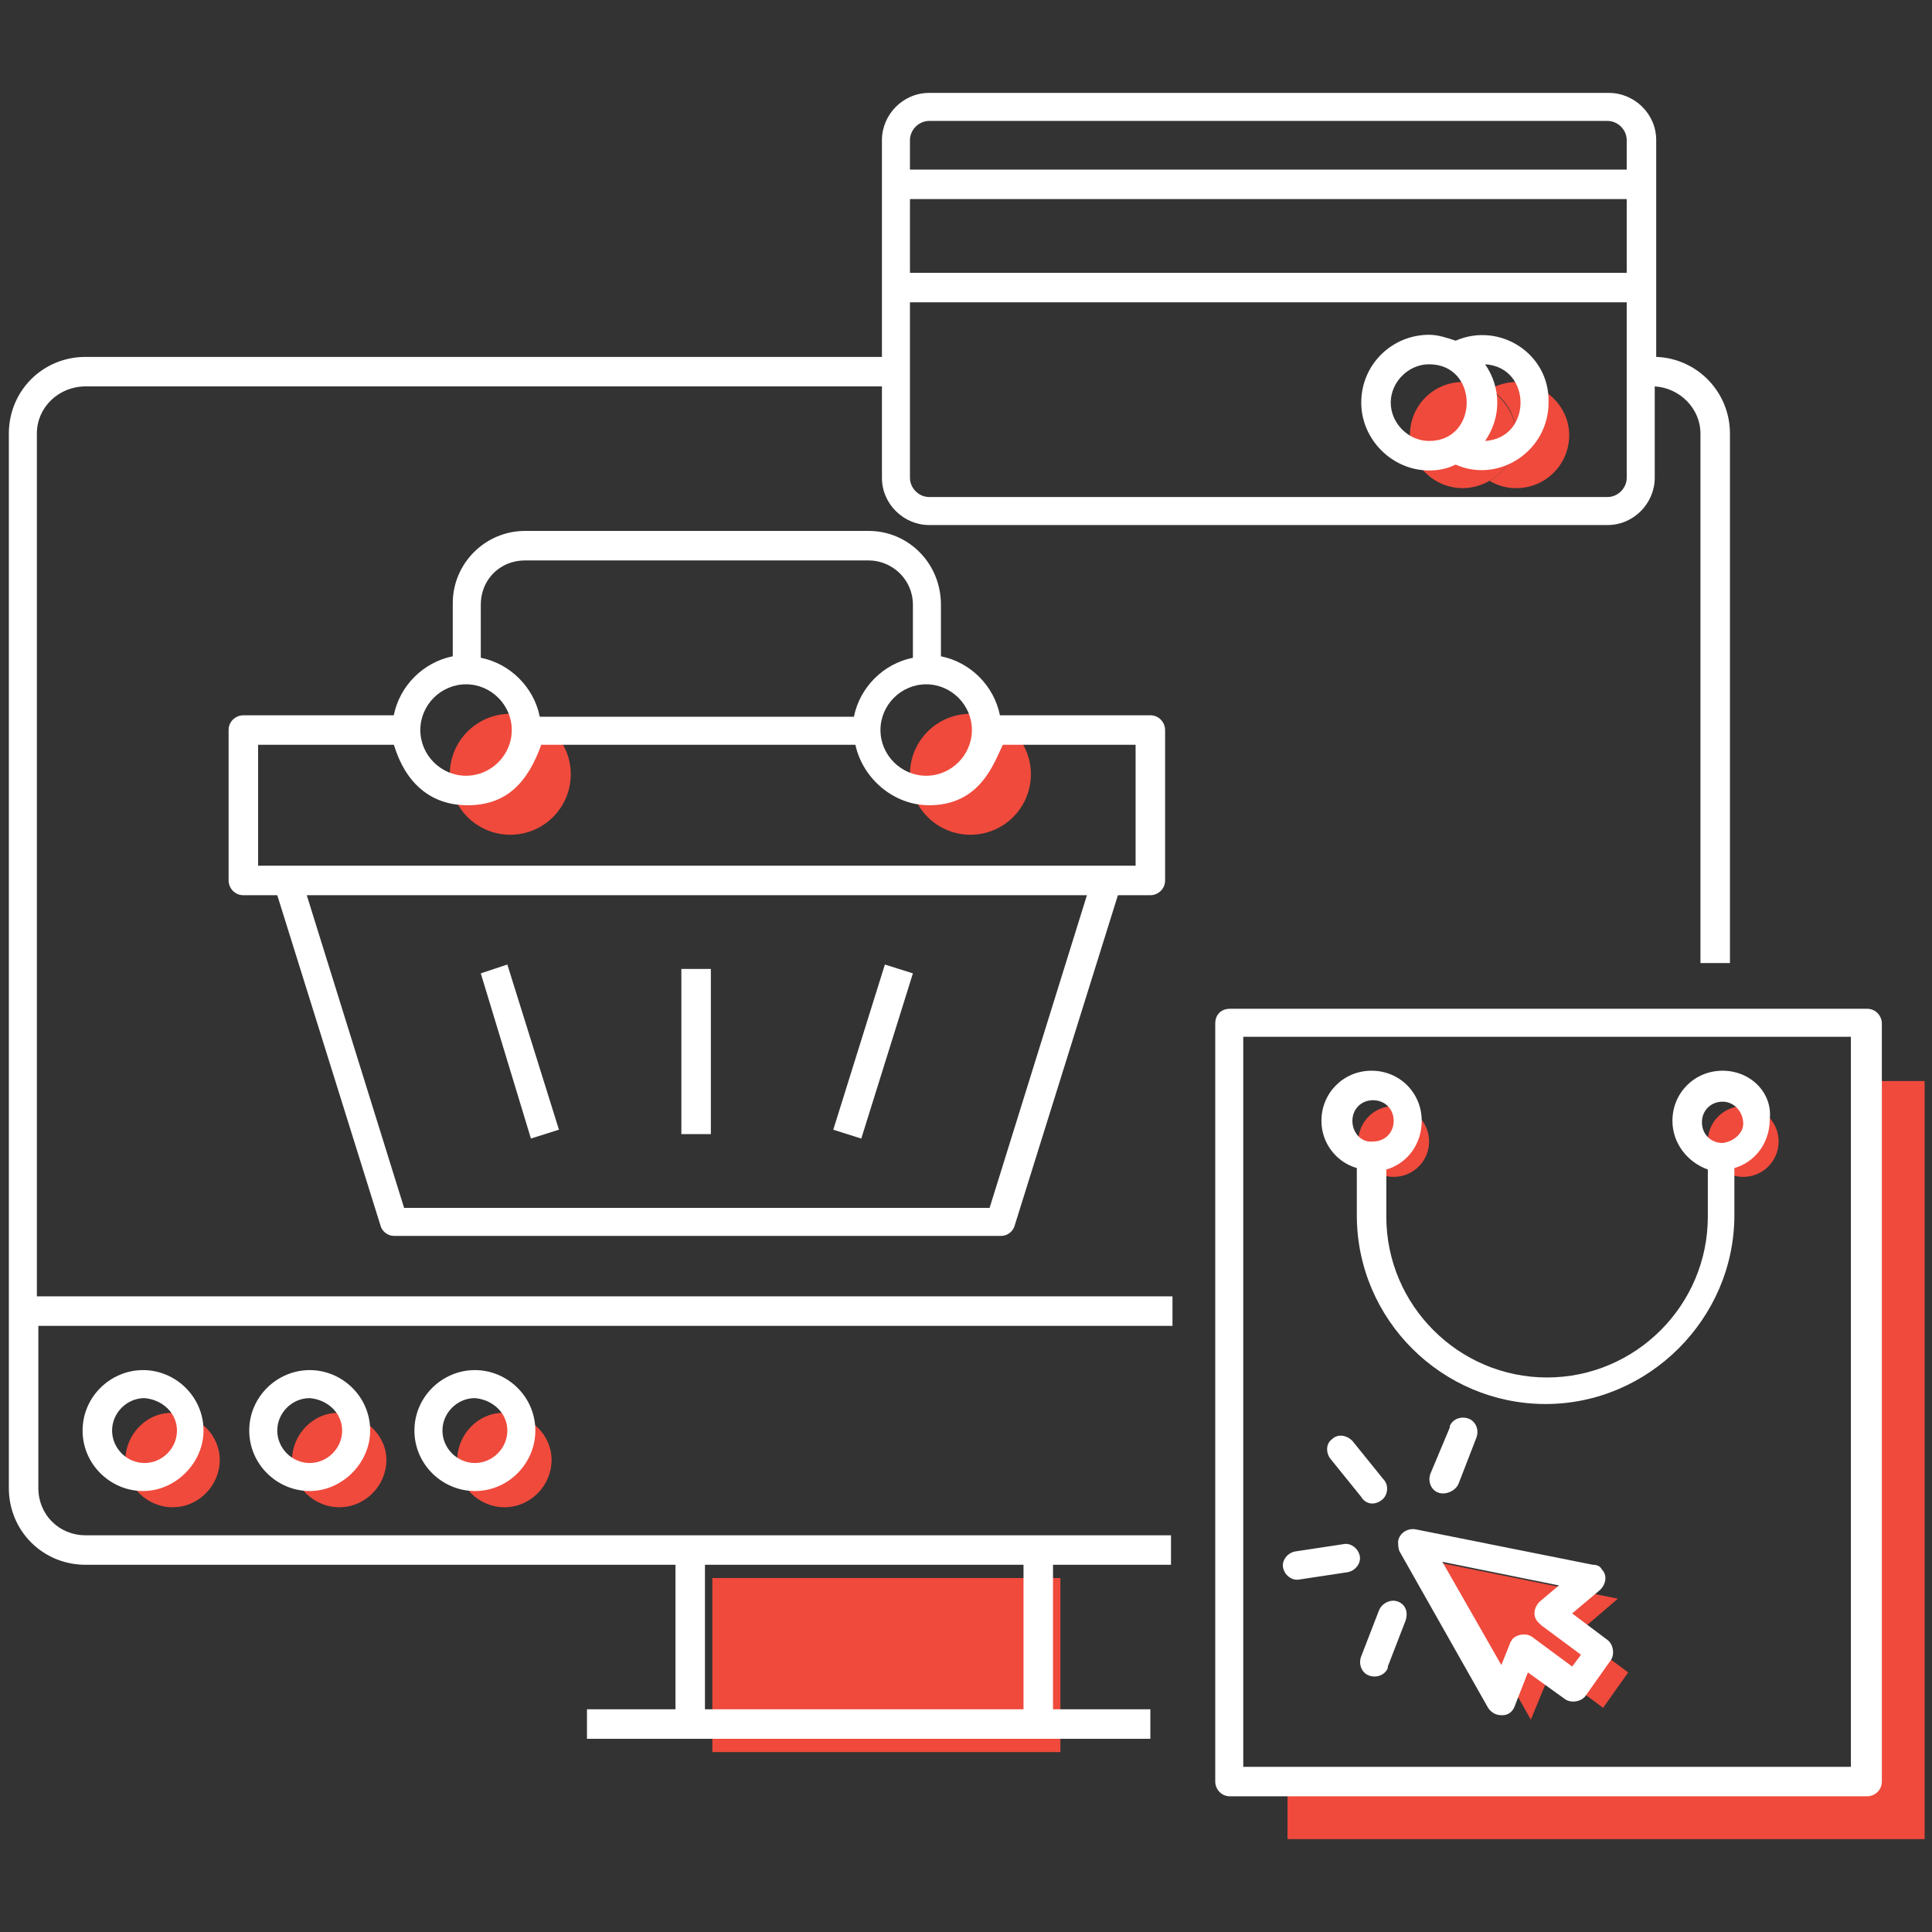 <svg xmlns="http://www.w3.org/2000/svg" xmlns:xlink="http://www.w3.org/1999/xlink" id="Calque_1" x="0px" y="0px" viewBox="0 0 131 131" style="enable-background:new 0 0 131 131;" xml:space="preserve"><rect x="0" y="0" width="131" height="131" fill="#333333" stroke="none"/><style type="text/css">	.st0{fill:#EF4A3C;}	.st1{fill:#FFFFFF;}</style><path class="st0" d="M130.5,73.3v51.4H87.3v-3.9h39.3V73.3H130.5z"></path><circle class="st0" cx="94.5" cy="77.4" r="2.4"></circle><circle class="st0" cx="118.2" cy="77.4" r="2.4"></circle><path class="st0" d="M48.3,107h23.6v11.8H48.3V107z"></path><path class="st0" d="M14.9,99c0,1.7-1.4,3.2-3.2,3.2c-1.7,0-3.2-1.4-3.2-3.2l0,0c0-1.7,1.4-3.2,3.1-3.2l0,0 C13.5,95.9,14.9,97.3,14.9,99L14.9,99z"></path><path class="st0" d="M26.2,99c0,1.7-1.4,3.2-3.2,3.2c-1.7,0-3.2-1.4-3.2-3.2l0,0c0-1.7,1.4-3.2,3.1-3.2l0,0 C24.7,95.9,26.2,97.3,26.2,99L26.2,99z"></path><path class="st0" d="M37.4,99c0,1.7-1.4,3.2-3.2,3.2c-1.7,0-3.2-1.4-3.2-3.2l0,0c0-1.7,1.4-3.2,3.1-3.2l0,0 C36,95.9,37.4,97.3,37.4,99L37.4,99L37.4,99z"></path><circle class="st0" cx="34.6" cy="52.5" r="4.1"></circle><circle class="st0" cx="65.8" cy="52.5" r="4.1"></circle><path class="st0" d="M109.7,108.4l-2.8,2.4l3.5,2.6l-1.7,2.4l-3.5-2.6l-1.4,3.4l-6-10.6L109.7,108.4z"></path><path class="st0" d="M106.4,29.5c0,2-1.6,3.6-3.6,3.6c-0.7,0-1.3-0.2-1.8-0.5c1.1-0.6,1.8-1.8,1.8-3.1c0-1.3-0.7-2.5-1.8-3.1 c0.5-0.3,1.2-0.5,1.8-0.5C104.8,26,106.4,27.6,106.4,29.5z"></path><path class="st0" d="M102.8,29.5c0,1.3-0.7,2.5-1.8,3.1c-0.5,0.3-1.2,0.5-1.8,0.5c-2,0-3.6-1.6-3.6-3.6s1.6-3.6,3.6-3.6 c0.6,0,1.3,0.2,1.8,0.5C102.1,27.1,102.8,28.3,102.8,29.5z"></path><path class="st1" d="M45.8,106.1v9.8h-6v2H78v-2h-6.6v-9.8h8v-2c-3.6,0-3.8,0-73.6,0c-1.8,0-3.2-1.4-3.2-3.2v-11h76.9v-2h-77V29.4 c0-1.8,1.5-3.2,3.3-3.2h54v6.2c0,1.8,1.5,3.2,3.2,3.2h46c1.8,0,3.2-1.5,3.2-3.2v-6.2c1.7,0.1,3.1,1.5,3.1,3.2v35.9h2V29.4 c0-2.8-2.2-5.1-5-5.2V9.5c0-1.8-1.5-3.2-3.2-3.2H63c-1.8,0-3.2,1.5-3.2,3.2v14.7h-54c-2.9,0-5.2,2.3-5.2,5.2v71.5 c0,2.9,2.3,5.2,5.2,5.2C5.7,106.1,45.8,106.1,45.8,106.1z M69.4,115.9H47.8v-9.8h21.6V115.9z M109,33.7H63c-0.7,0-1.3-0.6-1.3-1.3 V20.5h48.6v11.9C110.3,33.1,109.7,33.7,109,33.7z M61.7,13.5h48.6v5H61.7V13.5z M63,8.2h46c0.7,0,1.3,0.6,1.3,1.3v2H61.7v-2 C61.7,8.8,62.3,8.2,63,8.2z"></path><path class="st1" d="M5.6,97c0,2.3,1.9,4.1,4.1,4.1s4.1-1.9,4.1-4.1c0-2.3-1.9-4.1-4.1-4.1S5.6,94.7,5.6,97L5.6,97z M12,97 c0,1.2-1,2.2-2.2,2.2s-2.2-1-2.2-2.2s1-2.2,2.2-2.2C11,94.9,12,95.8,12,97L12,97z M16.9,97c0,2.3,1.9,4.1,4.1,4.1s4.1-1.9,4.1-4.1 c0-2.3-1.9-4.1-4.1-4.1S16.9,94.7,16.9,97L16.9,97z M23.2,97c0,1.2-1,2.2-2.2,2.2s-2.2-1-2.2-2.2s1-2.2,2.2-2.2 C22.2,94.9,23.2,95.8,23.2,97L23.2,97z M28.1,97c0,2.3,1.9,4.1,4.1,4.1c2.3,0,4.1-1.9,4.1-4.1c0-2.3-1.9-4.1-4.1-4.1 C30,92.9,28.1,94.7,28.1,97L28.1,97z M34.4,97c0,1.2-1,2.2-2.2,2.2S30,98.2,30,97s1-2.2,2.2-2.2C33.4,94.9,34.4,95.8,34.4,97 L34.4,97z M82.4,69.4v51.4c0,0.5,0.4,1,1,1h43.2c0.5,0,1-0.4,1-1V69.4c0-0.5-0.4-1-1-1l0,0H83.4C82.8,68.4,82.4,68.8,82.4,69.4 L82.4,69.4z M84.3,70.3h41.2v49.5H84.3V70.3L84.3,70.3z"></path><path class="st1" d="M116.8,72.6c-1.9,0-3.4,1.5-3.4,3.4c0,1.5,1,2.8,2.4,3.3v3.2c0,6-4.9,10.9-10.9,10.9S94,88.5,94,82.5v-3.2 c1.4-0.4,2.4-1.7,2.4-3.3c0-1.9-1.5-3.4-3.4-3.4s-3.4,1.5-3.4,3.4c0,1.5,1,2.8,2.4,3.2v3.2c0,7.1,5.8,12.8,12.8,12.8 s12.8-5.8,12.8-12.8v-3.2c1.4-0.4,2.4-1.7,2.4-3.3C120.2,74.1,118.7,72.6,116.8,72.6z M91.7,76c0-0.8,0.6-1.4,1.4-1.4 s1.4,0.6,1.4,1.4s-0.6,1.4-1.4,1.4l0,0C92.3,77.5,91.7,76.8,91.7,76z M116.8,77.5c-0.8,0-1.4-0.6-1.4-1.4s0.6-1.4,1.4-1.4 s1.4,0.7,1.4,1.5C118.2,76.8,117.6,77.4,116.8,77.5z M60,65.4l1.9,0.6l-3.5,11.2l-1.9-0.6L60,65.4z M34.4,65.4l3.5,11.2L36,77.2 L32.6,66L34.4,65.4z M46.2,65.7h2v11.2h-2V65.7z"></path><path class="st1" d="M93.7,101.7c0.4-0.3,0.5-1,0.1-1.4l-2.1-2.6c-0.4-0.4-1-0.5-1.4-0.1c-0.4,0.3-0.4,0.9-0.1,1.3l2.1,2.6 C92.6,102,93.2,102.1,93.7,101.7L93.7,101.7z M91.1,104.7l-3.3,0.5c-0.5,0.1-0.9,0.6-0.8,1.1s0.6,0.9,1.1,0.8l0,0l3.3-0.5 c0.5-0.1,0.9-0.6,0.8-1.1S91.6,104.6,91.1,104.7L91.1,104.7z M94.8,108.6c-0.5-0.2-1.1,0.1-1.3,0.6l-1.2,3.1c-0.2,0.5,0,1.1,0.5,1.3 s1.1,0,1.3-0.5c0,0,0,0,0-0.1l1.2-3.1C95.5,109.3,95.3,108.8,94.8,108.6z M98.9,100.6l1.2-3.1c0.2-0.5,0-1.1-0.5-1.3 c-0.5-0.2-1.1,0-1.3,0.5c0,0,0,0,0,0.1L97,99.9c-0.2,0.5,0,1.1,0.5,1.3S98.7,101.1,98.9,100.6L98.9,100.6z M106.6,109.4l1.9-1.6 c0.4-0.4,0.5-1,0.1-1.4c-0.1-0.2-0.3-0.3-0.6-0.3l-12-2.4c-0.5-0.1-1.1,0.2-1.2,0.8c0,0.2,0,0.5,0.1,0.7l6,10.6 c0.2,0.3,0.5,0.5,0.9,0.5h0.1c0.4,0,0.7-0.3,0.8-0.6l0.9-2.3l2.5,1.8c0.4,0.3,1.1,0.2,1.4-0.2l0,0l1.7-2.4c0.3-0.4,0.2-1.1-0.2-1.4 l0,0L106.6,109.4z M106.6,113l-2.7-2c-0.4-0.3-1.1-0.2-1.4,0.2c0,0.1-0.1,0.1-0.1,0.2l-0.6,1.5l-4-7l7.9,1.6l-1.3,1.1 c-0.4,0.4-0.5,1-0.1,1.4c0.1,0.1,0.1,0.1,0.2,0.2l2.7,2C107.2,112.2,106.6,113,106.6,113z M98.7,23.1c-0.6-0.2-1.2-0.4-1.8-0.4 c-2.5,0-4.6,2-4.6,4.6c0,2.5,2.1,4.6,4.6,4.6c0.6,0,1.2-0.1,1.8-0.4c2.9,1.3,6.3-0.9,6.3-4.2C105.1,24,101.7,21.8,98.7,23.1z  M94.3,27.3c0-1.4,1.2-2.6,2.6-2.6c3.4,0,3.4,5.2,0,5.2C95.5,29.9,94.3,28.7,94.3,27.3z M100.7,29.9c1.1-1.6,1.1-3.6,0-5.2 C103.9,24.9,103.9,29.7,100.7,29.9z M58.9,36H35.6c-2.7,0-4.9,2.2-4.9,4.9v3.6c-2,0.4-3.6,2-4,4H16.5c-0.5,0-1,0.4-1,1v10.2 c0,0.5,0.4,1,1,1h2.3l7,22.4c0.1,0.4,0.5,0.7,0.9,0.7h41.2c0.4,0,0.8-0.3,0.9-0.7l7-22.4H78c0.5,0,1-0.4,1-1V49.5c0-0.5-0.4-1-1-1 H67.8c-0.4-2-2-3.6-4-4V41C63.8,38.2,61.6,36,58.9,36L58.9,36z M35.6,38h23.3c1.6,0,3,1.3,3,3v3.6c-2,0.4-3.6,2-4,4H36.6 c-0.4-2-2-3.6-4-4V41C32.6,39.3,33.9,38,35.6,38L35.6,38z M31.6,46.4c1.7,0,3.1,1.4,3.1,3.1c0,1.7-1.4,3.1-3.1,3.1s-3.1-1.4-3.1-3.1 C28.5,47.8,29.9,46.4,31.6,46.4L31.6,46.4z M67.1,81.9H27.4l-6.6-21.2h52.9L67.1,81.9z M77,58.7H17.5v-8.2h9.2 c0.1,0.1,0.9,4.1,5,4.1c2.7,0,4.1-1.6,5-4.1H58l0,0c0.5,2.3,2.6,4.1,5,4.1c3.5,0,4.4-2.9,5-4.1h9V58.7z M65.9,49.5 c0,1.7-1.4,3.1-3.1,3.1s-3.1-1.4-3.1-3.1c0-1.7,1.4-3.1,3.1-3.1S65.9,47.8,65.9,49.5z"></path></svg>